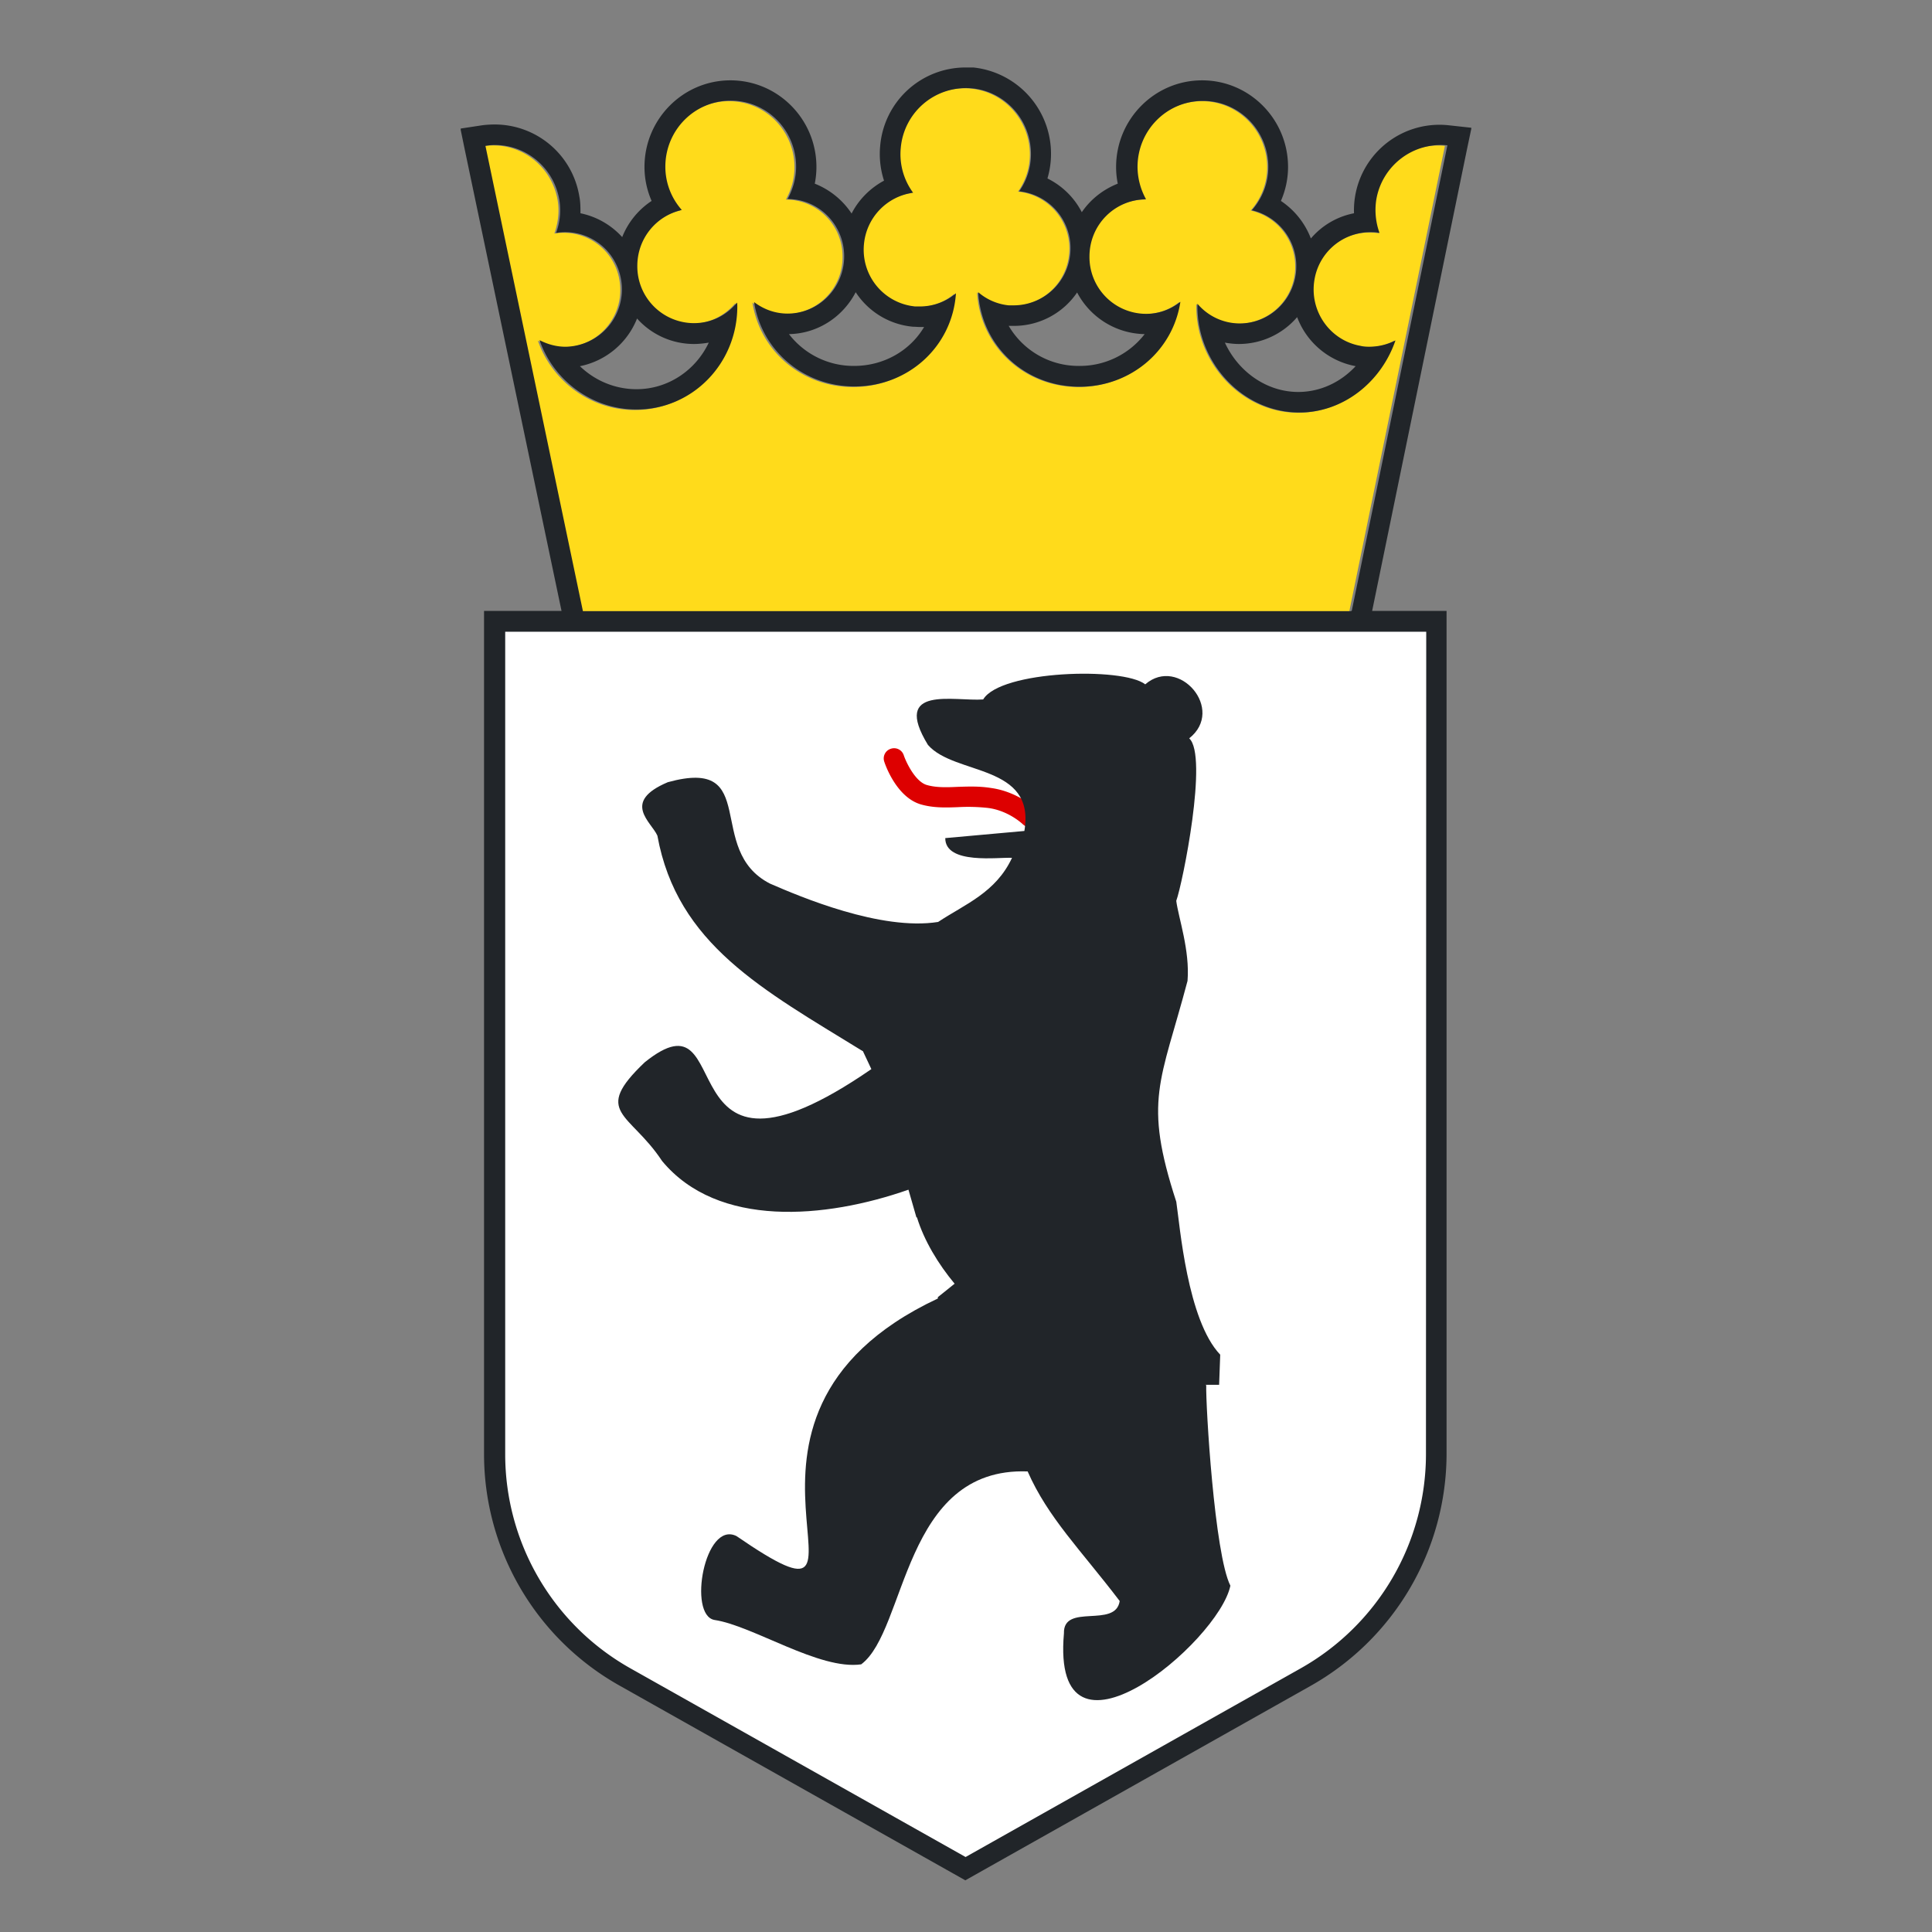<svg xmlns="http://www.w3.org/2000/svg" width="65" height="65" fill="none" viewBox="0 0 65 65"><rect x="0" y="0" width="65" height="65" fill="#808080" stroke="none"/><g clip-path="url(#a)"><path fill="#fff" d="m43.937 56.429-11.46 6.454-11.46-6.454a8.604 8.604 0 0 1-4.39-7.496v-28.02h31.68v28.029a8.607 8.607 0 0 1-4.38 7.496l.01-.01Z"/><path fill="#D00" d="M34.667 27.837a.375.375 0 0 1-.25-.101s-.47-.461-1.173-.553a6.104 6.104 0 0 0-.998-.028c-.435.018-.85.028-1.266-.092-.814-.24-1.192-1.319-1.23-1.438a.34.34 0 0 1 .222-.434.342.342 0 0 1 .435.221c.074.222.379.876.767.996.314.092.656.083 1.044.065.333-.01.712-.028 1.118.037.943.129 1.544.728 1.572.756a.347.347 0 0 1-.24.59v-.019Z"/><path fill="#212529" d="M40.545 46.59h.471l.037-1.013c-1.109-1.162-1.358-4.352-1.478-5.145-1.119-3.43-.527-4.01.378-7.431.084-1.024-.305-2.121-.379-2.693.213-.58 1.082-4.886.435-5.467 1.229-.968-.351-2.794-1.479-1.817-.748-.59-4.87-.47-5.452.508-.962.073-3.096-.498-1.858 1.53.897 1.033 3.632.627 3.244 2.895l-2.662.24c0 .903 1.802.636 2.246.664-.545 1.17-1.58 1.558-2.486 2.157-1.922.305-4.64-.848-5.656-1.29-2.218-1.135-.286-4.279-3.438-3.412-1.57.664-.554 1.337-.351 1.798.665 3.66 3.549 5.182 6.903 7.247h.01l.286.608c-7.107 4.896-4.39-2.83-7.624-.23-1.793 1.706-.5 1.678.582 3.32 1.876 2.267 5.499 1.945 8.29.967l.268.931h.018c.24.784.721 1.577 1.267 2.232l-.564.452v.046c-8.669 4.066-.934 12.004-6.774 7.993-1.072-.534-1.645 2.665-.74 2.822 1.294.193 3.53 1.696 4.935 1.493 1.534-1.143 1.396-6.647 5.6-6.49.685 1.558 1.784 2.636 3.097 4.36-.139.932-1.904.056-1.876 1.088-.444 5.035 5.203.305 5.6-1.604-.536-1.06-.832-6.067-.813-6.749l-.037-.01Z"/><path fill="#FFDB1B" d="M46.275 6.733c-.065.387-.019.774.11 1.115a1.902 1.902 0 0 0-2.19 1.577 1.93 1.93 0 0 0 1.562 2.222c.416.074.813 0 1.155-.185-.462 1.383-1.737 2.425-3.234 2.425-1.895 0-3.429-1.66-3.429-3.568v-.092c.351.406.85.664 1.423.664a1.91 1.91 0 0 0 1.904-1.927c0-.922-.638-1.687-1.497-1.881.342-.387.554-.894.554-1.457 0-1.226-.98-2.222-2.199-2.222-1.22 0-2.2.996-2.2 2.222 0 .397.111.765.287 1.088-1.054 0-1.904.867-1.904 1.927s.85 1.927 1.904 1.927a1.85 1.85 0 0 0 1.155-.406c-.25 1.65-1.673 2.859-3.392 2.859-1.82 0-3.308-1.365-3.41-3.181.287.24.629.405 1.026.442 1.044.102 1.978-.682 2.07-1.742a1.923 1.923 0 0 0-1.719-2.093c.213-.305.352-.655.388-1.051.111-1.217-.776-2.305-1.986-2.416-1.211-.11-2.274.784-2.394 2.01a2.18 2.18 0 0 0 .416 1.503 1.907 1.907 0 0 0-1.655 1.733 1.923 1.923 0 0 0 1.72 2.093c.517.046.998-.12 1.367-.433-.13 1.789-1.599 3.135-3.41 3.135-1.71 0-3.124-1.199-3.382-2.84.314.24.702.387 1.127.387a1.91 1.91 0 0 0 1.904-1.927 1.91 1.91 0 0 0-1.904-1.927c.176-.323.287-.691.287-1.088 0-1.226-.98-2.222-2.2-2.222-1.22 0-2.2.996-2.2 2.222 0 .563.213 1.07.555 1.457a1.931 1.931 0 0 0-1.497 1.88c0 1.061.85 1.928 1.904 1.928.582 0 1.1-.277 1.45-.692 0 .046.01.083.01.13 0 1.908-1.507 3.466-3.392 3.466-1.497 0-2.79-.977-3.262-2.333.351.185.758.268 1.183.194 1.035-.175 1.737-1.17 1.562-2.222a1.902 1.902 0 0 0-2.19-1.577c.12-.35.175-.728.11-1.115-.203-1.19-1.303-2.001-2.486-1.826l3.281 15.647h25.84l3.216-15.656a2.192 2.192 0 0 0-2.394 1.826h.056Z"/><path fill="#212529" d="m49.5 4.298-.758-.083a2.877 2.877 0 0 0-3.188 2.96 2.542 2.542 0 0 0-1.451.848 2.663 2.663 0 0 0-1.008-1.263c.157-.36.24-.747.24-1.143 0-1.604-1.293-2.914-2.892-2.914s-2.893 1.31-2.893 2.914c0 .194.019.378.056.562-.49.194-.915.526-1.21.96a2.59 2.59 0 0 0-1.156-1.135 2.92 2.92 0 0 0-2.495-3.734h-.259a2.884 2.884 0 0 0-2.874 2.646c-.037.397.01.793.13 1.162-.463.249-.851.636-1.091 1.106a2.652 2.652 0 0 0-1.239-1.005c.037-.184.056-.378.056-.562 0-1.604-1.294-2.914-2.893-2.914-1.599 0-2.892 1.31-2.892 2.914 0 .396.083.784.24 1.143a2.61 2.61 0 0 0-.99 1.217 2.605 2.605 0 0 0-1.404-.802c0-.184 0-.378-.037-.562a2.885 2.885 0 0 0-2.846-2.425c-.139 0-.287.009-.425.027l-.73.111.148.72 3.253 15.507h-2.607v28.37a8.934 8.934 0 0 0 4.566 7.791l11.626 6.547 11.626-6.547a8.975 8.975 0 0 0 4.565-7.79v-28.37h-2.504l3.188-15.518.157-.747-.01.01Zm-1.525 44.635a8.28 8.28 0 0 1-4.205 7.191l-11.284 6.353-11.284-6.352a8.262 8.262 0 0 1-4.205-7.192V21.254h30.987l-.009 27.679ZM45.609 12.32c-.508.544-1.192.867-1.931.867-1.072 0-2.024-.692-2.468-1.66.157.028.314.046.471.046a2.58 2.58 0 0 0 1.96-.904 2.611 2.611 0 0 0 1.968 1.65Zm-7.098-1.079a2.757 2.757 0 0 1-2.199 1.07 2.72 2.72 0 0 1-2.375-1.347h.166a2.57 2.57 0 0 0 2.135-1.124 2.62 2.62 0 0 0 2.264 1.401h.01Zm-9.722-1.41a2.576 2.576 0 0 0 1.923 1.161c.083 0 .157.01.24.01h.138c-.47.792-1.349 1.309-2.356 1.309a2.739 2.739 0 0 1-2.19-1.07c.98-.018 1.82-.59 2.245-1.41Zm-7.356.885a2.566 2.566 0 0 0 1.913.857c.166 0 .333-.018.5-.046-.435.922-1.36 1.567-2.431 1.567-.721 0-1.396-.285-1.904-.774a2.622 2.622 0 0 0 1.922-1.604Zm24.019 9.847h-25.84l-3.28-15.656c.11-.018.212-.028.323-.028 1.054 0 1.978.766 2.163 1.844.064.388.018.775-.111 1.116.11-.019.212-.028.314-.028.915 0 1.719.664 1.876 1.605a1.93 1.93 0 0 1-1.867 2.25c-.314 0-.61-.084-.878-.222.471 1.355 1.765 2.333 3.262 2.333 1.895 0 3.392-1.558 3.392-3.467 0-.046 0-.083-.009-.13-.351.425-.86.692-1.451.692a1.91 1.91 0 0 1-1.904-1.927c0-.922.638-1.687 1.497-1.88a2.191 2.191 0 0 1-.554-1.457c0-1.227.98-2.222 2.2-2.222 1.22 0 2.199.995 2.199 2.222 0 .396-.111.765-.287 1.088 1.054 0 1.904.866 1.904 1.927 0 1.06-.85 1.927-1.904 1.927-.425 0-.813-.148-1.127-.388.259 1.642 1.673 2.84 3.382 2.84 1.812 0 3.29-1.346 3.41-3.135a1.87 1.87 0 0 1-1.2.443h-.177a1.916 1.916 0 0 1-1.718-2.093 1.925 1.925 0 0 1 1.654-1.733 2.18 2.18 0 0 1-.416-1.503 2.205 2.205 0 0 1 2.384-2.01c1.211.11 2.098 1.198 1.987 2.415a2.164 2.164 0 0 1-.388 1.051 1.923 1.923 0 0 1 1.72 2.093 1.913 1.913 0 0 1-1.896 1.743h-.175a1.85 1.85 0 0 1-1.026-.443c.102 1.817 1.58 3.181 3.41 3.181 1.72 0 3.142-1.207 3.392-2.858-.324.258-.72.406-1.155.406a1.91 1.91 0 0 1-1.904-1.927c0-1.07.85-1.918 1.904-1.927a2.272 2.272 0 0 1-.287-1.088c0-1.226.98-2.222 2.2-2.222 1.22 0 2.2.996 2.2 2.222 0 .562-.213 1.07-.555 1.457.85.193 1.497.959 1.497 1.88 0 1.06-.85 1.928-1.904 1.928a1.868 1.868 0 0 1-1.423-.664v.092c0 1.909 1.534 3.568 3.429 3.568 1.497 0 2.763-1.042 3.234-2.425a1.94 1.94 0 0 1-.86.212c-.101 0-.203 0-.304-.027-1.035-.176-1.738-1.171-1.562-2.222a1.909 1.909 0 0 1 1.876-1.605c.102 0 .213 0 .314.028a2.268 2.268 0 0 1-.11-1.116 2.204 2.204 0 0 1 2.393-1.834L45.48 20.544l-.028.019Z"/></g><defs><clipPath id="a"><path fill="#fff" d="M15.5 2.27h34v61h-34z"/></clipPath></defs></svg>